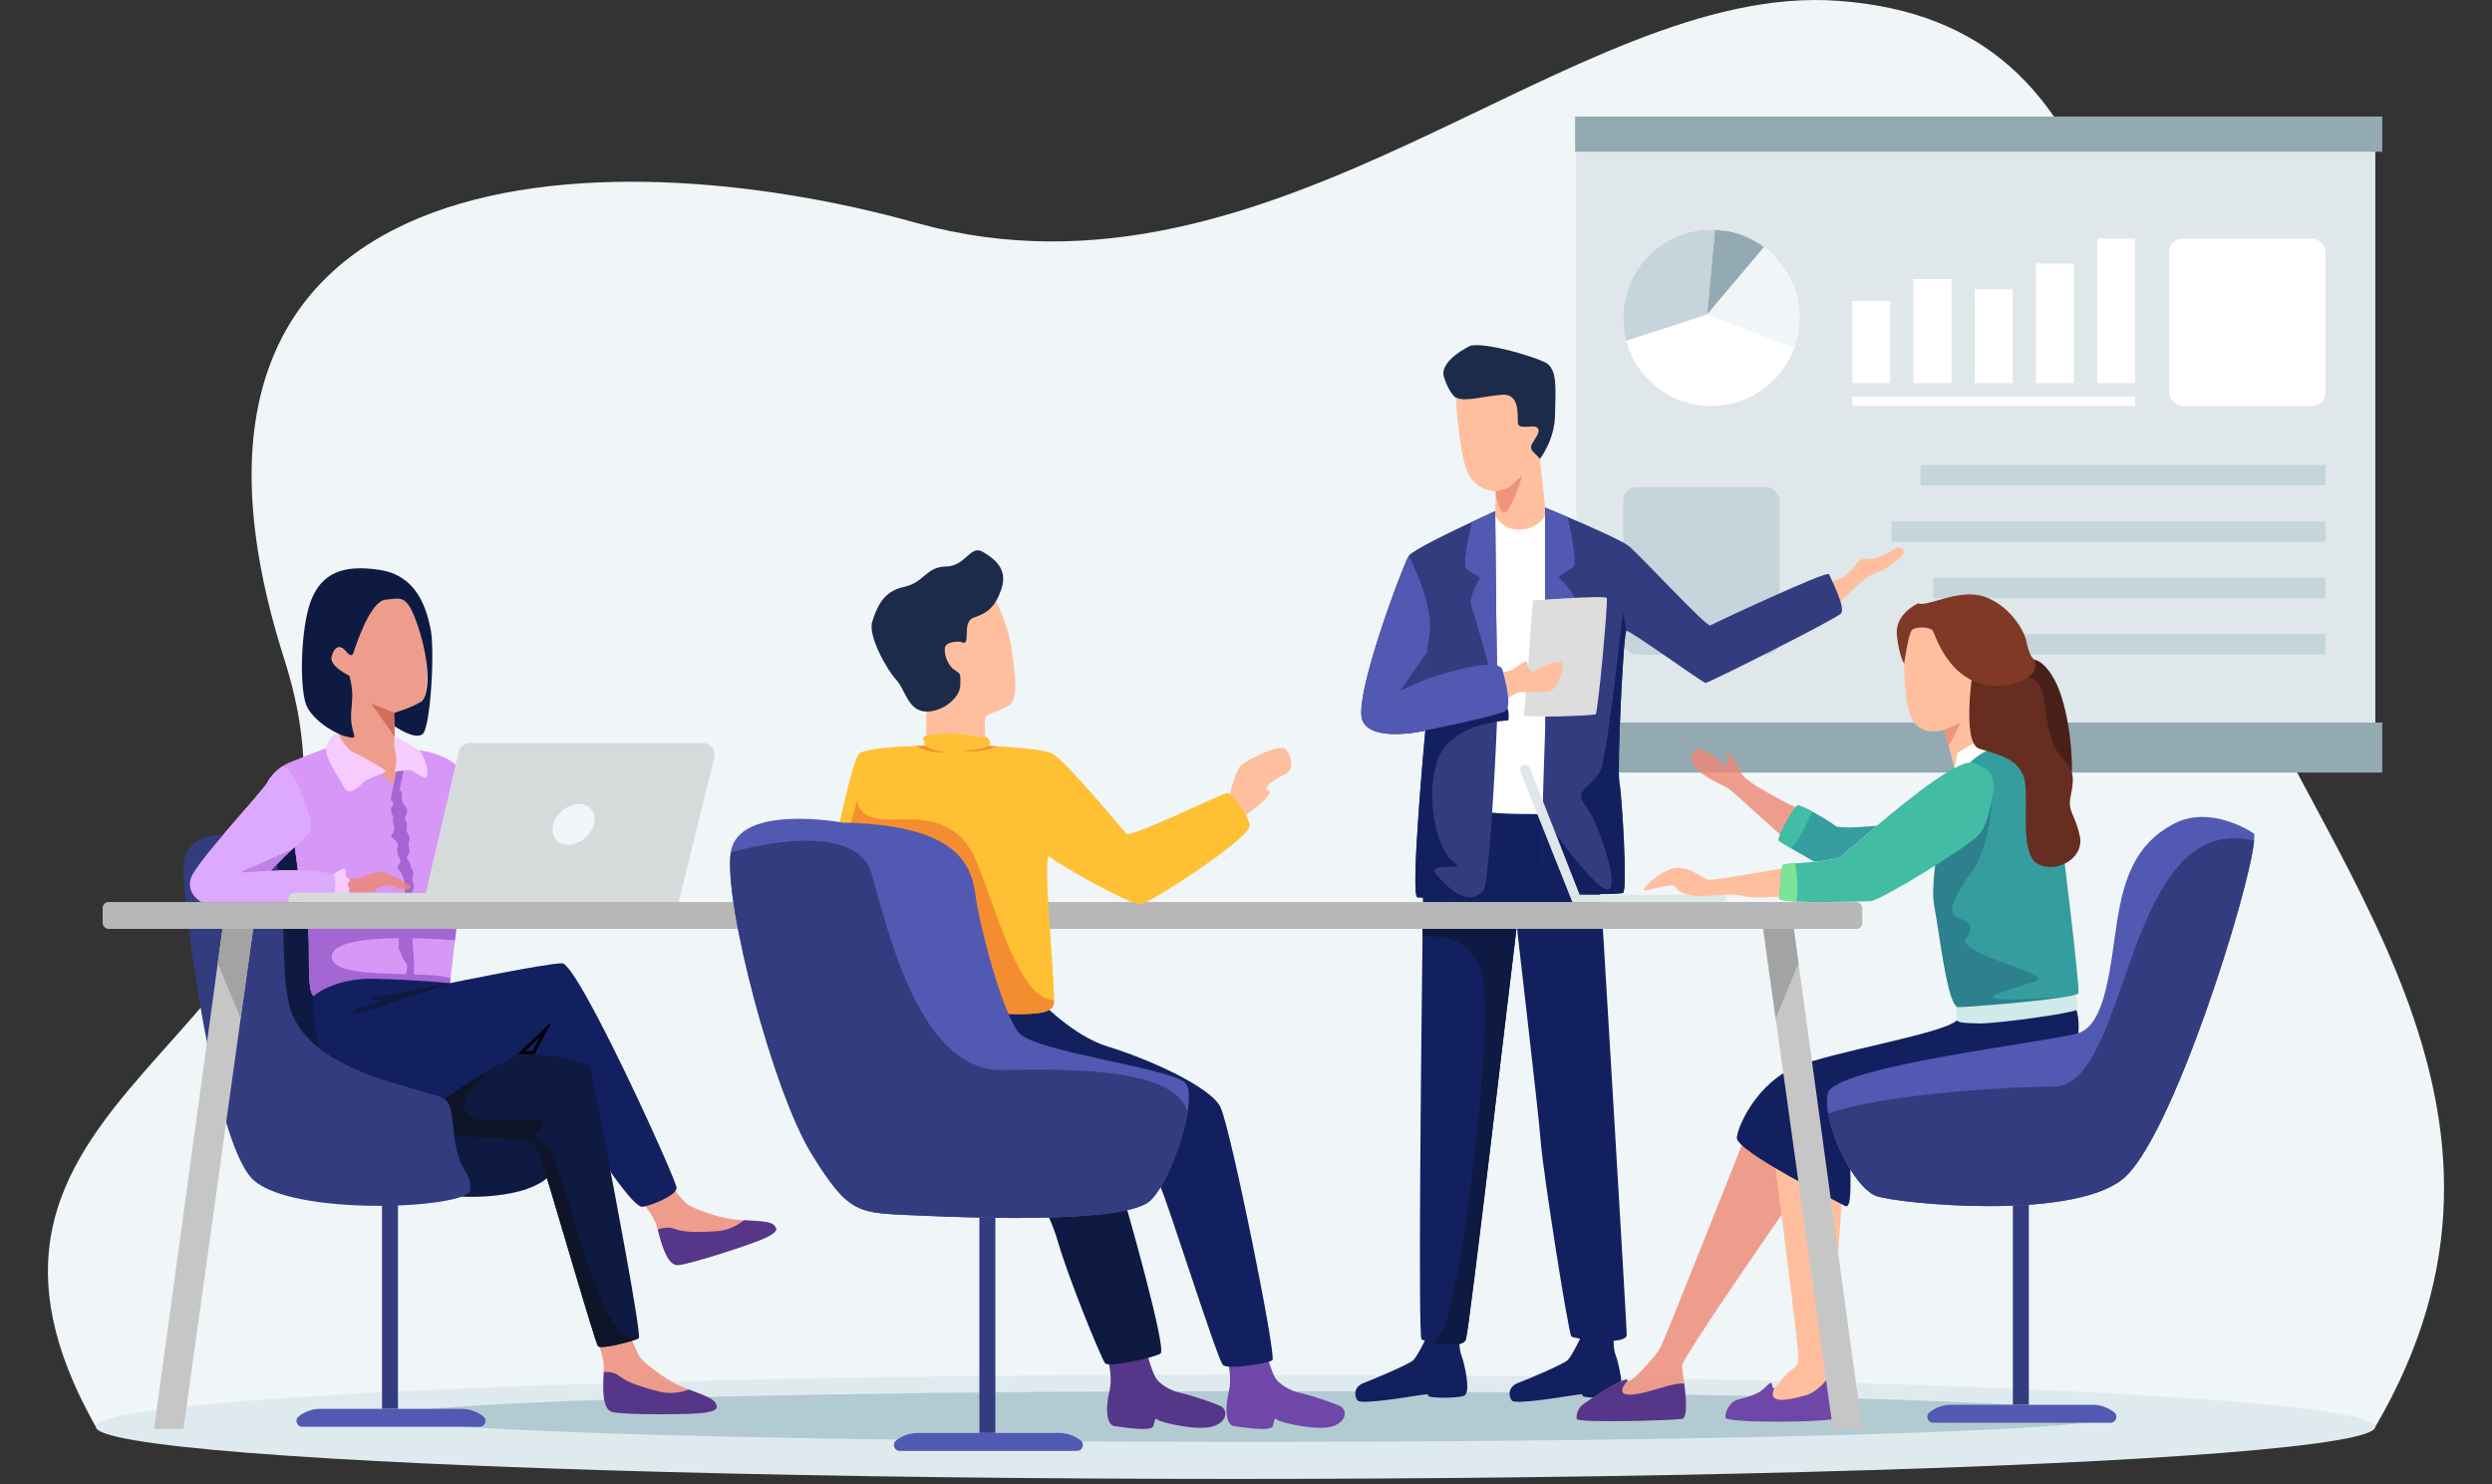 <svg xmlns="http://www.w3.org/2000/svg" viewBox="0 0 428 255"><rect x="0" y="0" width="428" height="255" fill="#333333" stroke="none"/><defs><style>.cls-3{fill:#333c7f}.cls-4{fill:#563689}.cls-7{fill:#a366d3}.cls-9{fill:#fff}.cls-11{fill:#359d9e}.cls-12{fill:#dfe7ea}.cls-14{fill:#42bca4}.cls-16{fill:#0f1a42}.cls-17{fill:#c6d4db}.cls-18{fill:#ed8772;opacity:.8;isolation:isolate}.cls-21{fill:#5259b2}.cls-25{fill:#d697f7}.cls-26{fill:#f6ccff}.cls-27{fill:#132060}.cls-28{fill:#1c2b49}.cls-29{fill:#f0f5f7}.cls-30{fill:#a3a3a3}.cls-31{fill:#c6c6c6}.cls-32{fill:#93aab2}.cls-33{fill:#f48d2f}.cls-34{fill:#ffbf9f}.cls-38{fill:#6f47a8}</style></defs><g id="_レイヤー_1" data-name="レイヤー_1"><g id="_レイヤー_1-2" data-name="_レイヤー_1"><path d="M407.96 245.09c32.08-54.78-9.64-96.85-25.9-138.25C362.77 57.71 367.71 3.94 315.69.14c-45.78-3.35-96.46 55.44-158.35 38.14-54.54-15.24-136.35-12.22-108.5 75 21.17 66.33-67.21 70.22-32.38 131.81z" class="cls-29"/><ellipse cx="212.21" cy="245.09" rx="195.75" ry="8.96" style="fill:#dfeaef"/><ellipse cx="214.96" cy="243.33" rx="147.81" ry="4.36" style="fill:#b2cbd3"/><path d="M270.72 25.44h137.24v98.69H270.72z" class="cls-12"/><path d="M270.52 20.02h138.63v6.05H270.52zM270.52 124.12h138.63v8.59H270.52z" class="cls-32"/><path d="M318.13 51.69h6.52v14.12h-6.52zM328.64 47.92h6.52v17.89h-6.52zM339.16 49.7h6.52v16.11h-6.52zM349.68 45.25h6.52v20.56h-6.52zM360.19 40.97h6.52v24.84h-6.52zM318.13 68.14h48.58v1.58h-48.58z" class="cls-9"/><rect width="26.87" height="28.76" x="372.54" y="40.97" class="cls-9" rx="2.32" ry="2.32"/><rect width="26.87" height="28.76" x="278.78" y="83.68" class="cls-17" rx="2.32" ry="2.32"/><path d="M329.85 79.87h69.56v3.5h-69.56zM324.84 89.56h74.58v3.5h-74.58zM332.03 99.25h67.38v3.5h-67.38zM345.77 108.93h53.64v3.5h-53.64z" class="cls-17"/><path d="M309.06 54.59c0 1.81-.32 3.55-.9 5.16-2.12 5.83-7.7 9.98-14.24 9.98-7 0-12.9-4.75-14.62-11.21a14.6 14.6 0 0 1-.52-3.93c0-8.36 6.78-15.14 15.14-15.14.2 0 .4 0 .6.02h.04c.76.03 1.5.12 2.22.25h.04c2.29.45 4.38 1.41 6.17 2.75 3.69 2.76 6.08 7.16 6.08 12.13h-.01Z" class="cls-9"/><path d="m294.55 39.46-1.33 14.56-13.91 4.5a14.6 14.6 0 0 1-.52-3.93c0-8.36 6.78-15.14 15.14-15.14.2 0 .4 0 .6.02h.04-.02Z" class="cls-17"/><path d="m302.99 42.46-9.77 11.56 1.33-14.56 2.22.25h.04c2.29.45 4.38 1.41 6.17 2.75Z" class="cls-32"/><path d="M309.06 54.59c0 1.81-.32 3.55-.9 5.16l-14.95-5.73 9.77-11.56c3.69 2.76 6.08 7.16 6.08 12.13" class="cls-29"/><path d="M252.57 59.37s-5.5 2.56-4.56 5.44 2.04 3.5 2.04 3.5 8.75 3.44 9.01 6.44 5.39 4.12 5.39 4.12 2.56-3.25 2.62-7.5.56-8-1.69-9.12-10.12-3.44-12.81-2.88" class="cls-28"/><path d="M250.04 68.31s.52 9.25 1.96 12.69 4.88 3.38 4.88 3.38l-.08 3.44s-2.36 1.88 1.77 4.06 4.55 3.94 6.34 1.62.47-6.31.47-6.31-.81-7.62-.94-8.31-1.94-1.38-1.37-2.5c.56-1.12 1.62-2.19 1-2.88s-3.25.44-3.37-.81.44-5.12-2.75-4.88c-3.19.25-6.23 1.25-7.9.5z" class="cls-34"/><path d="M256.88 84.37s1.81-.19 2.62-.94 1.99-1.81 1.99-1.81-2.45 8.01-3.55 6.19-1.07-3.44-1.07-3.44z" class="cls-18"/><path d="M250.63 230.02s-.04 1.79.38 2.83 1.75 6.46.42 6.92-6 .42-6.12 0 .08-.25-.71-.21-10.83 1.88-11.46 1c-.62-.88-.62-2.38 1.17-3.04 1.79-.67 7.54-3.12 8.37-3.83s2.67-4.71 2.67-4.71l5.29 1.04ZM277.13 230.02s-.04 1.79.38 2.83 1.75 6.46.42 6.92-6 .42-6.12 0 .08-.25-.71-.21-10.83 1.88-11.46 1c-.62-.88-.62-2.38 1.17-3.04 1.79-.67 7.54-3.12 8.37-3.83s2.67-4.71 2.67-4.71l5.29 1.04z" class="cls-27"/><path d="M279.38 229.31c0 1.88-9 .75-9.5.25s-4.87-28.25-5.25-33.37c-.38-5.13-4.12-36.63-4.12-37.26 0 0-.03.22-.09.63v.26c-.95 7.6-8.06 68.5-8.65 70.24-.42 1.27-3.43 1.05-5.56.61-1.01-.2-1.82-.45-2.06-.61-.61-.41-.06-50.65.17-69.17v-1.33c.04-3.39.07-5.42.07-5.42l6.25-17.99 21.67 2.2 2.71 16.6s4.37 72.48 4.37 74.36z" class="cls-27"/><path d="M256.8 88.56s1.11 2.5 4.26 2.42 4.31-2.42 4.31-2.42 2.04 23.67 2.98 30.08c.94 6.42-2.5 21.19-2.5 21.19s-9.73.14-10.9-.52c-1.17-.67-.15-49.67 1.84-50.75Z" class="cls-9"/><path d="M313.82 99.87s2.12.12 3.81-1.62c1.69-1.75 1.75-2.5 3.19-2.25s3.87-1.25 4.69-1.75c.81-.5 1.65.12 1.39.88-.26.75-3.2 2.75-3.95 3s-1.56.62-2.31 1.06-4.81 4.38-4.81 4.38l-2-3.69h-.01Z" class="cls-34"/><path d="M316.19 105.37c-.87 1-22.75 11.94-23.25 11.94s-13.12-9.19-13.62-8.94-1.63 24.02-1.19 26.07c.44 2.06 1.42 18.62.62 18.93-.81.32-12.31.66-13.37-1.76-.48-1.1-.53-6.33-.43-11.83.11-6.61.43-13.63.43-14.35V87.19s12.5 5.12 14.37 6.62c1.88 1.5 13.38 14 14 13.62.63-.37 20.13-9.5 20.38-8.81s2.94 5.75 2.06 6.75" class="cls-3"/><path d="M278.13 134.44c.44 2.06 1.42 18.62.62 18.93-.81.32-12.31.66-13.37-1.76-.48-1.1-.53-6.33-.43-11.83 1.94 3.09 5.37 8.11 9.18 11.8 5.9 5.71.5-10.44-1.83-13.23-2.34-2.78 1.5-3.21 2.66-6.2 1.17-3 3.79-27.07 3.79-27.07l.57 3.29c-.5.25-1.63 24.02-1.19 26.07" class="cls-27"/><path d="M269.23 88.8c.16.31 1.77 8.01 1.02 8.57s-2.69 1.62-2.5 1.81 3.12 3.07 2.96 4.68c-.17 1.61-5.33 19.61-5.33 19.61V87.18z" class="cls-21"/><path d="M257.22 119.76v.16c0 .61-.02 1.55-.06 2.72 0 .41-.03.85-.05 1.31-.33 8.67-1.37 26.27-2.15 28.61-.28.86-1.24 1.36-2.49 1.63-3.12.67-8.05-.05-9.01-.05-1.33 0 1.34-28.66 1.34-28.66s-1.7.41-3.77.56c-2.67.2-5.95-.04-6.98-2.15-1.84-3.75 7-27 7.91-28.41.6-.92 6.68-3.88 10.87-5.84l.43-.2.84-.39c.53-.25 1.01-.47 1.41-.65l.19-.09.35-.16.75-.34s.15 17.52.3 26.49c.03 2.59.07 4.47.11 5.01v.45Z" class="cls-3"/><path d="M259.06 123.75s-.78.03-1.95.2c-2.95.45-8.4 1.88-10.1 6.36-2.38 6.25-.26 15.81 2.62 17.72 2.88 1.9-5.25-.36-2.75 2.4 1.76 1.94 3.33 3.53 5.59 3.76-3.12.67-8.05-.05-9.01-.05-1.33 0 1.34-28.66 1.34-28.66s-1.7.41-3.77.56c1.32-5.06 3.02-8.51 5.4-8.19 3.97.54 8.36.53 10.79 1.91 1.38.77 2.13 1.99 1.84 3.99" class="cls-27"/><path d="M257.22 119.92c-.15-.53-4.1-15.05-4.59-16.03s1.58-4.66 1.58-4.66-1.41-.75-2.33-1.5.95-8.09.95-8.09l.43-.2.84-.39 1.41-.65.19-.09.35-.16.75-.34s.15 17.52.3 26.49c.03 2.59.07 4.47.11 5.01v.61Z" class="cls-21"/><path d="M263.26 103.14s12.45-.92 12.7-.42-1.5 19.83-1.92 20-12.58.75-12.33 0 1.55-19.58 1.55-19.58" style="fill:#ddd"/><path d="M258.17 115.5s1.59-.31 2.09-.77 2.08-1.54 2.04-.92.71 1.71.87 1.69c.17-.02 4.58-2.73 5.08-1.56s-.92 4.38-1.88 4.71-4.12.29-4.96.21c-.83-.08-2.37 1.08-2.37 1.08l-.89-4.44z" class="cls-34"/><path d="M258.63 122.06c-.16.14-.7.34-1.47.58-3.6 1.08-12.36 2.84-12.36 2.84s-8.92 2.16-10.75-1.59c-1.84-3.75 7-27 7.91-28.41 0 0 4.35 8.25 3.55 13.5s-.96 7.83-.96 7.83 9.44-3.33 12.55-2.51c.5.14.84.38.95.76.75 2.75 1.5 6.17.58 7" class="cls-21"/><path d="m244.55 116.81-4.09 1.83 4.6-6.55z" class="cls-3"/><path d="M260.42 159.56v.26c-.95 7.6-8.06 68.5-8.65 70.24-.42 1.27-3.43 1.05-5.56.61.27-.37.59-.71.94-1.03 3.33-3 10-54.66 7.17-63.16-1.69-5.05-6.43-5.81-10-5.59v-1.33h16.11z" class="cls-16"/><path d="M60 116.06s-2.44-.88-2.94-2.75 1.31-2.56 2.25-1.56 1.42.88 1.8-.94 2.2-7.19 5.11-8.25c2.9-1.06 4.47.44 5.72 4.25s1.87 11.25.81 13.12c-1.06 1.88-5.04 2.5-5.04 2.5l.07 4.12s2.59 5.81 1.34 8.69.15 8.81-3.99 3.5c-4.13-5.31-6.95-12.44-6.95-12.44l1.81-10.25H60Z" class="cls-18"/><path d="M79.32 205.55s13.54.84 16.3-5.32-2.63-14.46-10.66-16.88-26.09-19.84-27.34-28.9c-1.25-9.07.26-9.61-6.37-11.56s-8.06.04-8 3.05-1.26 27.26 6.87 37.38 29.2 22.23 29.2 22.23" class="cls-16"/><path d="M80.13 144.81s-.37 3.08-.85 7.04c-.12.99-.24 2.03-.37 3.1-.26 2.2-.53 4.5-.77 6.57-.34 2.85-.62 5.29-.76 6.52-.05.5-.08.8-.08.85 0 .5-4.25.25-6.74.17s-14.43 2-16.35 2.17c-1.91.16-.66-9.75-1.5-12.75-.22-.79-.47-2.08-.72-3.53-.29-1.75-.59-3.74-.82-5.45-.32-2.26-.54-4-.54-4l.98-.02z" class="cls-25"/><path d="M70.69 159.56s.38 4.88.41 5.38-.03.62 0 2 0 2.14 0 2.14l-1.98.05s1.18-2.86.65-3.66c-.52-.79-.64-.88-.96-1.9s-.32.73-.32-1.02v-3h2.2Z" class="cls-7"/><path d="M79.28 151.85c-.12.99-.24 2.03-.37 3.1-.26 2.2-.53 4.5-.77 6.57-5.61-.43-21.18-1.24-21.16 2.83.03 4.24 16.52 2.21 20.4 3.69-.05.5-.08.8-.08.85 0 .5-4.25.25-6.74.17s-14.43 2-16.35 2.17c-1.91.16-.66-9.75-1.5-12.75-.22-.79-.47-2.08-.72-3.53-.29-1.75-.59-3.74-.82-5.45-.32-2.26-.54-4-.54-4l.98-.02c2.55 4.07 8.73 8.02 14.62 7.97 6.2-.05 10.37-4.07 13.05-1.6" class="cls-7"/><path d="M120.97 242.68c-2.12.33-13.61.39-15.81-.13-1.88-.45-1.57-4.72-1.46-6.89.01-.36.02-.66.02-.89-.03-1.54-.92-3.93-.92-3.93l5.35-1.82s1.03 3.08 1.75 4.1 4.24 3.68 6.48 4.75c.58.28 1.25.55 1.94.81 1.96.76 4.06 1.46 4.52 2.23.62 1.03.23 1.43-1.88 1.76Z" class="cls-18"/><path d="M120.97 242.68c-2.12.33-13.61.39-15.81-.13-1.88-.45-1.57-4.72-1.46-6.89.92-.02 2 .13 2.7.72 1.46 1.21 4.15 1.97 6.89 2.67 2.13.54 4.04-.02 5.03-.36 1.96.76 4.06 1.46 4.52 2.23.62 1.03.23 1.43-1.88 1.76z" class="cls-4"/><path d="M131.55 212.6c-1.92.96-12.84 4.54-15.09 4.71-1.93.15-2.94-4.01-3.5-6.11-.1-.35-.18-.64-.25-.85-.5-1.46-2.08-3.46-2.08-3.46l4.54-3.37s1.92 2.62 2.92 3.37 5.16 2.21 7.62 2.54c.64.09 1.36.14 2.1.18 2.1.12 4.31.15 4.99.74.91.79.66 1.29-1.25 2.25" class="cls-18"/><path d="M131.55 212.6c-1.92.96-12.84 4.54-15.09 4.71-1.93.15-2.94-4.01-3.5-6.11.87-.3 1.94-.49 2.79-.14 1.76.71 4.55.61 7.38.43 2.19-.14 3.84-1.25 4.68-1.88 2.1.12 4.31.15 4.99.74.91.79.66 1.29-1.25 2.25" class="cls-4"/><path d="M109.71 229.89c-.58.34-6.41 2-7 1.34-.58-.67-9.41-31.67-10.08-32.84-.67-1.16-.17-1.83-2-2.33s-17-.83-20.33-2.25c-3.34-1.42-10.58-7.42-10.58-7.42s9.15-3.22 17.21-5.47c4.44-1.23 8.55-2.17 10.62-2.11 5.83.17 10.25-1.5 13.5 3.08 3.25 4.59 3.83 19.42 3.83 19.42s5.42 28.25 4.83 28.58" class="cls-16"/><path d="M109.71 229.89c-.58.34-6.41 2-7 1.34-.58-.67-9.41-31.67-10.08-32.84-.67-1.16-.17-1.83-2-2.33s-17-.83-20.33-2.25c-3.34-1.42-10.58-7.42-10.58-7.42s9.15-3.22 17.21-5.47c5.21.04 9.1.81 8.66 2.06 0 0-8.46 5.91-5.13 8.41 3.34 2.5 13.75-.25 12.84 1.75-.92 2-2.5 1.67.45 3.42 2.96 1.75 8.96 35.92 15.96 33.33" style="fill:#0e1528"/><path d="M53.71 171.23s-.25 7.08 2.67 11.91 15.08 9.42 19.33 6.08 13.83-8.43 13.83-8.43 11.17.93 11.75 2.43 3.58 18.08 3.58 18.08 4.17 6.08 5.42 6 5.92-1.92 5.92-3.25-16.92-38.58-19.67-38.58-19.25 3.41-19.25 3.41-5.84-.58-13-.75c-7.17-.17-10.58 3.09-10.58 3.09Z" class="cls-27"/><path d="m63.46 173.56 13.84-4.67s-14.84 2.59-13.84 2.75c1 .17 3.42.25-.67 1.17-4.08.92-2.5 1.82.67.75" class="cls-16"/><path d="m89.54 180.8 4.21-3.98-2.1 3.98z" style="stroke:#000;stroke-miterlimit:10;stroke-width:.5px;fill:none"/><path d="M63.75 120.87c.38.12 3.96 1.56 3.96 1.56l.07 4.12-4.03-5.69Z" style="opacity:.8;isolation:isolate;fill:#c96353"/><path d="M67.78 124.75s3.53 2.49 4.84 1.31 2.12-14.43 1.31-18.18-2.48-9.06-8.8-10-9.88.62-11.7 5.25-2.12 15.74-.62 18.43 5.23 4.69 6.84 5.01c1.6.31 1.29.31.85-1.56s-.06-3.38 0-5.25-.5-3.69-.5-3.69-3.48-1.6-3.02-3.36 1.52-1.89 2.33-.95 1.19 1.13 1.5.1 2.82-8.66 5.41-8.85 3.65-1.19 5.59 4.62 2.19 11.94.37 13-4.47 1.81-4.47 1.81z" class="cls-16"/><path d="M79.13 132.37c-1.5-2.44-6.12-3.5-7.17-3.44-1.04.06-1.33.5-1.89 1.63s-1.91 1.56-1.91 1.56-.56 2.6-.56 2.69c-.1 0-2.75-2.44-2.75-2.44l-8.81-3.87s-6.35 2.43-7.03 2.81c-.12.07-.27.16-.44.27-.78.52-1.96 1.51-2.63 2.79-.81 1.56-12.43 13.88-13.19 16.56-.74 2.69 1.82 4.02 1.82 4.02h52.12s-6.06-20.14-7.56-22.58m-32.62 17.19s1-1.44 4.12-4.06c0 0 .22 1.74.54 4-2.45-.04-4.66.06-4.66.06" class="cls-25"/><path d="M65.61 205.02h2.74v36.99h-2.74z" class="cls-3"/><path d="M82.37 245.09c.93 0 1.38-1.19.65-1.77a6 6 0 0 0-3.74-1.31H55.03c-1.42 0-2.72.49-3.74 1.31-.73.58-.29 1.77.65 1.77h30.44z" class="cls-21"/><path d="M42.75 143.81s-11.38-2.69-11.25 5.4 5.38 46.6 11.75 53.22 37.12 5.25 37.5 2-1.9-2.52-2.75-9.4-.25-5.98-6.13-7.73-18.51-4.78-21.75-13.26c-3.25-8.49 1.5-29.86-7.37-30.24Z" class="cls-3"/><path d="M58.19 126.31s1.25 2.25 2.19 2.72 5.94 3.12 5.84 3.47c-.09.34-3.06 1.22-3.59 1.69s-2.62 2.78-3.5 1.12-3.38-5.16-3.09-6.81c.28-1.66 1.65-3.02 2.16-2.19ZM67.78 126.56c.12.09 3.78 1.75 4.5 2.69s1.75 4.44.69 4.31-1.91-1.28-2.72-1.28-2.66.53-2.47.09.47-1.78.12-3.09c-.34-1.31-.12-2.72-.12-2.72" class="cls-26"/><path d="M69.34 132.38s-.84 3.36-.63 3.52.39-.38.3 1.04 1.08 1.54.91 2.42-.58 1.21-.17 1.75-.18 1.38.18 1.88.53.96.32 1.54-.03 1.04.09 1.54-.59 1.12-.47 1.33.68.88.69 1.38.26.38.39 1.08-.42 1.17 0 1.75-.25 1.77-.25 1.77h-1.21s.13-1.77-.04-2.19-.25-.46-.46-1.08-.83-.75-.71-1.17.67-.75.42-1.42-.45-.54-.43-1-.1-.38 0-.96.18-.58-.36-1.17c-.54-.58-.96-.47-.54-1.13s.38-.91.34-1.33c-.05-.42-.38-.62-.21-1.25s-.17-.46-.29-1.21-.04-.71.29-1.21-.4-.58-.35-1.08.44-2.38.44-2.38l.47-2.27 1.27-.16h.01Z" class="cls-7"/><path d="M59.65 150.75s1.48.31 2.29 0 3.09-1.31 4.5-.75 4.41 2.12 4.09 2.5-1.47.53-2.5 0-1.99-.47-2.93-.03-.07.67-1.79.87-4.73.1-4.72.04c0-.06 1.06-2.63 1.06-2.63" class="cls-18"/><path d="M57.1 150.31s2.12-1.6 2.24-.94-.19 1.06.16 1.28c.34.22.78.41.47.81-.31.41-.31.66-.09.94s.12 1.06-.09 1.25c-.22.19.29 1.3.29 1.3h-2.97v-4.64z" class="cls-26"/><path d="M57.17 154.95h-22.6s-2.56-1.33-1.82-4.02c.76-2.68 12.38-15 13.19-16.56.67-1.28 1.85-2.27 2.63-2.79.98.53 2.01 1.7 2.94 3.98 2.93 7.19 2.24 7.31-.88 9.94-3.12 2.62-4.12 4.06-4.12 4.06s2.21-.1 4.66-.06c2.89.06 6.1.34 6.34 1.25.31 1.22-.09 3.21-.34 4.2" style="fill:#dda9ff"/><path d="m46.51 149.56-5.32.31 8.93-3.94z" style="fill:#bf80e8"/><path d="M120.74 127.64H80.72a2 2 0 0 0-1.95 1.55l-5.64 24.2s-21.25-.17-22.58 0-.92 1.56-.92 1.56h66.92l6.14-24.83a2 2 0 0 0-1.94-2.48z" style="fill:#d7dadb"/><rect width="302.21" height="4.61" x="17.63" y="154.95" rx="1" ry="1" style="fill:#b7b7b7"/><path d="m261.13 132.57 8.92 22.38h26.17s.49-1.26 0-1.26H271.3l-8.54-21.76c-.2-.5-.8-.71-1.26-.43-.37.22-.53.68-.37 1.08Z" class="cls-12"/><path d="M306.36 208.14s-17.56 25.25-17.48 26.5c.03.43.22 1.64.39 3.03.32 2.61.59 5.9-.39 6.06-1.5.25-18 .75-18.08 0-.09-.75.25-1.84 1-2.42s7.58-5.17 7.75-4.17c.16 1 4.75-4.08 5.58-5.58s14.58-36.25 14.58-36.25 8.8-.25 6.65 12.83" class="cls-18"/><path d="M314.8 235.49c.45 3.04 1.3 7.44.66 8.07-.83.83-18.83.92-19.08 0s.74-2.75 1.91-3.08c1.17-.34 3.01-.75 4.09-1.5s1.83-2.09 2-1c.07.43.18.56.38.46.29-.18.78-.88 1.59-1.88 1.35-1.67 2.44-1.33 2.52-3.25s-4.08-33.75-4.08-33.75l11.58 6.33s-1.83 25.09-1.83 27.25c0 .53.1 1.37.25 2.35Z" class="cls-34"/><path d="M315.46 243.56c-.83.83-18.83.92-19.08 0s.74-2.75 1.91-3.08c1.17-.34 3.01-.75 4.09-1.5s1.83-2.09 2-1c.07.43.18.56.38.46-1.34 2.81 2.17 2.12 5.24 1.29 2.32-.63 4.07-3.06 4.8-4.24.45 3.04 1.3 7.44.66 8.07" class="cls-38"/><path d="M345.71 204.33h2.74v36.99h-2.74z" class="cls-3"/><path d="M362.47 244.39c.93 0 1.38-1.19.65-1.77a6 6 0 0 0-3.74-1.31h-24.25c-1.42 0-2.72.49-3.74 1.31-.73.58-.29 1.77.65 1.77h30.44z" class="cls-21"/><path d="M356.63 173.48s2.17 6.17-3.83 13.17-35 12.17-35 14.33.25 6.83-.92 6.17c-1.17-.67-18.83-9.42-18.58-11.75s3.67-9.42 10-12.08c6.33-2.67 25.59-5.75 27.83-8.08s20.5-1.75 20.5-1.75Z" class="cls-27"/><path d="M356.35 170.77s.9 2.12.27 2.7-13.75 2.38-16.58 2.33c-2.83-.04-3.92-.17-3.92-.58s-.25-2.5-.25-2.5 20.24-2.61 20.48-1.95" style="fill:#d0eae9"/><path d="M327.04 113.98s-.1 7.65 1.65 10.08 5.25 1.31 5.25 1.31l1.75 6.57s5.01-.67 5.82-4.34 1.37-3.35.68-7.67c-.69-4.31-2.19-14.44-7.81-14.81s-8.17 2.02-7.33 8.85h-.01Z" class="cls-34"/><path d="M348.04 113.56s2.08-1.67 4.75 3.08 3.39 14.51 2.94 17.32-9.69-17.65-7.69-20.4" style="fill:#492019"/><path d="M308.38 138.68s-8.76-4.24-9.32-5.87c-.56-1.62-2.44-4.19-2.56-3.38s.81 2.12 0 1.94c-.81-.19-5.25-4.56-5.94-1.69s5 4.94 6.25 5.75 9.25 8.44 9.37 8.19 2.19-4.95 2.19-4.95h.01Z" class="cls-18"/><path d="m335.69 131.94.52-2.63 3.5-2.08 4.01.83s-3.46 3.4-4.76 3.88c-1.3.47-3.27 0-3.27 0" class="cls-9"/><path d="M356.96 170.64c-.08.2-1.23.45-2.96.71-1.15.17-1.16.17-.02 0-5.38.8-16.3 1.69-17.68 1.63-1.84-.09-3.25-13.17-4.09-17.34-.65-3.27.64-10.74 1.23-13.81q.03-.165.06-.3c.13-.66.21-1.05.21-1.05l4.66-9.51s4.51-4.74 10.34-2.49c5.84 2.25 5.34 15.25 5.34 15.25s3.25 26.08 2.91 26.91M322.35 141.84c-3.23 2.73-5.76 4.98-6.22 5.3-.6.42-2.52.69-4.5.89 0 0-2.24-1.27-4.01-2.31-1.02-.61-1.88-1.13-2.07-1.29-.52-.43 2.58-5.81 3.15-6.06.25-.11 1.35.39 2.58 1.05 1.65.89 3.52 2.05 3.91 2.42.69.66 7.16 0 7.16 0" class="cls-11"/><path d="M311.28 139.42c-.94 2.12-2.43 5.18-3.66 6.3-1.02-.61-1.88-1.13-2.07-1.29-.52-.43 2.58-5.81 3.15-6.06.25-.11 1.35.39 2.58 1.05" class="cls-14"/><path d="M338.95 114.3s-2.17 13.31.99 14.31c3.17 1 6.42 1.61 7.59 4.69s-.87 13.08 2.31 15 8.15-.79 7.38-4.6-2.11-4.18-1.61-6.79.83-4.11-.92-6.11-2.25-2.83-3-6.5-.33-6.5-2.58-7.67-10.17-2.33-10.17-2.33z" style="fill:#662d20"/><path d="M329.46 103.64s-4.08 1.75-3.67 5.5c.42 3.75 1.25 4.83 1.25 4.83s.75-5.17 1.33-5.75 3.22-.67 3.65.25 2.1 6.08 6.51 8.33c4.42 2.25 9.17.33 10.33-.92 1.17-1.25.67-2.42.33-2.75-.33-.33-.75-1-1.17-3s-3-6.25-7.33-7.67-9.83 1.92-11.25 1.17h.02Z" style="fill:#7f3926"/><path d="m333.94 125.37 2.81-1.25-2.06 4.08z" class="cls-18"/><path d="M387.14 144.41c-.77 8.57-14.22 51.66-22.68 58.23-9 7-38 4.17-42.11 2.84-3.29-1.07-7.42-8.74-8.37-14.16-.25-1.36-.28-2.57-.06-3.51 1.12-4.67 38.21-8.83 43.04-10.35 4.83-1.51 5.5-11.98 6.67-19.32 1.17-7.33 3.17-13.16 9.67-16.61s13.83 1.66 13.83 1.66c.06.25.06.66 0 1.22Z" class="cls-21"/><path d="M387.14 144.41c-.77 8.57-14.22 51.66-22.68 58.23-9 7-38 4.17-42.11 2.84-3.29-1.07-7.42-8.74-8.37-14.16 7.5-2.94 27.75-4.6 38.82-4.68 13.07-.08 11.93-47.55 34.34-42.23" class="cls-3"/><path d="M288.88 243.73c-1.5.25-18 .75-18.08 0-.09-.75.25-1.84 1-2.42s7.58-5.17 7.75-4.17c0 0-3.09 3.25 2 2.25 2.86-.56 5.84-1.89 7.72-1.72.32 2.61.59 5.9-.39 6.06" class="cls-4"/><path d="M353.98 171.35c-5.38.8-16.3 1.69-17.68 1.63-1.84-.09-3.25-13.17-4.09-17.34-.65-3.27.64-10.74 1.23-13.81 3.22-6.67 6.8-10.13 8.7-4.72 0 0-.26 8.32-3.51 12.7s-3.88 6.75-2.94 7.5 4.31 1 2 3.75 15.53 6.25 11.92 7.5c-3.6 1.25-11.08 2.99-5.1 3.12 2.85.06 6.55-.28 9.47-.33" style="isolation:isolate;fill:#215273;opacity:.37"/><path d="M306.44 149.12s-12 2.12-13 2-3.19-2.38-5.75-2-5.87 3.62-5.25 3.81 4.69-1.38 5.25-.62c.56.75 1.19 1.31 3.25 1.56s6.06-.56 8.19 0 8 .05 8 .05l-.68-4.8z" class="cls-34"/><path d="M342.46 134.81s-.58 6.42-2.58 8.58c-2 2.17-17.08 11.42-18.67 11.42-1.11 0-8.46.28-12.69.05-1.81-.09-3.04-.28-2.97-.63.25-1.17.16-5.59.83-5.75.19-.05.94-.11 1.96-.18.95-.07 2.13-.15 3.29-.27 1.98-.2 3.9-.47 4.5-.89.46-.32 2.99-2.57 6.22-5.3 5.99-5.06 14.43-11.75 16.7-10.78 3.5 1.5 3.08 2.42 3.41 3.75" class="cls-14"/><path d="M308.52 154.86c-1.81-.09-3.04-.28-2.97-.63.25-1.17.16-5.59.83-5.75.19-.05.94-.11 1.96-.18.28 1.89.56 4.63.18 6.56" style="fill:#7ce496"/><path d="M169.67 101.1c.27 0 3.17 4.58 4.04 10.17.87 5.58 1.08 8.83-.37 9.88-1.46 1.04-3.79 1.33-4.08 2.08s0 3.75 0 3.75l-10.17-.6v-4.77s-9.37-20.71 10.59-20.5Z" class="cls-34"/><path d="M189.95 232.48s1.33 3.42.58 6.58c-.75 3.17-.42 5.75.92 5.92 1.33.17 6.31 1 6.63 0 .33-1 .24-1.58.7-1.12s6.83 2 9.5 1.17 2.54-2.88 1.42-3.46-5.46-2-7.04-2.33-3.46-1.46-4.12-2.5c-.67-1.04-1.54-4.25-1.54-4.25h-7.05Z" class="cls-4"/><path d="M210.46 232.48s1.33 3.42.58 6.58c-.75 3.17-.42 5.75.92 5.92 1.33.17 6.31 1 6.63 0 .33-1 .24-1.58.7-1.12s6.83 2 9.5 1.17 2.54-2.88 1.42-3.46-5.46-2-7.04-2.33-3.46-1.46-4.12-2.5c-.67-1.04-1.54-4.25-1.54-4.25h-7.05Z" class="cls-38"/><path d="M193.61 207.87s6.83 23.88 5.71 24.63-8.87 2.38-9.5 1.69-6.25-14.44-8.12-20.88-3.62-6.19-1.81-7.19 10.9-5.56 13.73 1.75z" class="cls-16"/><path d="M178.25 171.56s5.88 6.38 12.12 8.25 17.5 6.75 19.25 10.38 9.67 42.88 8.92 43.46-7.58 1.67-8.5.83c-.92-.83-9.69-28.6-10.72-30.55s-4.94-14.12-11.07-16.62-11.12 1.25-14.5-4.38-5.5-9.88 4.5-11.38Z" class="cls-27"/><path d="M211.19 136.42s1.06-3.94 1.81-4.82 6.71-3.88 7.71-3 1.87 3.71-.21 4.54-3.75 2.5-2.71 2.62-1.08 2.29-2.21 3.04-2.17 1.84-2.17 1.84l-2.23-4.23h.01Z" class="cls-34"/><path d="M214.63 141.73c.42 2.08-17 13.33-18.67 13.58-1.66.25-14.16-6.75-15.66-8.17-1.4-1.31.81 20.07.72 24.68 0 .35-.03.6-.06.74-.5 2-5.16 1.83-15.33 1.25-9.1-.52-19.04-26.2-21.03-31.6-.24-.64-.36-.99-.36-.99s2.22-10.58 3.31-11.74c1.08-1.17 11-1.42 11.33-1.34 0 0-.08-.5-.33-1.21-.25-.7 1.87-.83 4.04-.95 2.16-.13 5.83.7 6.21.66.37-.04.33-.33.91.21.59.54.17 1.28.17 1.28s8.67.35 10.75 1.26c2.08.92 12.17 13.09 12.83 13.84.67.75 16.42-6.92 17.25-7 .84-.09 3.5 3.41 3.92 5.5" style="fill:#ffc033"/><path d="M181.02 171.82c0 .35-.03.6-.06.74-.5 2-5.16 1.83-15.33 1.25-9.1-.52-19.04-26.2-21.03-31.6.5-.46 1.02-.74 1.54-.86l1.11-3.92s-.24 2.56 3.63 3.22 12.87-2.09 16.75 7.16c3.58 8.53 7.26 23.75 13.39 24.01" class="cls-33"/><path d="M203.97 191c-.81 5.14-3.67 12.52-6.34 15.19-3.88 3.87-29 3.12-39.62 2.62-10.63-.5-12 .12-18.63-10.62-6.63-10.76-15.13-43.26-13.87-51.76 1.24-8.5 19.29-5.12 19.29-5.12 18.66.38 21.95 6.5 22.71 12.25.74 5.75 4.74 20.63 7.5 23.87 2.74 3.26 26.5 6.13 28.62 8.63.66.78.7 2.63.34 4.94" class="cls-21"/><path d="M169.88 128.13s-.71.35-1.92.56-2.46.25-2.46.25 2.05.61 5.75-.74l-1.38-.07zM158.88 128.14s1.42.78 2.5.93l1.08.15s-2.62.35-5.12-1.1h1.54z" class="cls-33"/><path d="M165.09 110.27c-.15-.07-2.75-.25-2.83 1.17s.75 3.04 1.71 3.67c.96.62 1.04.46.96 2.67s-3.37 4.75-6.21 4.42c-2.83-.33-3.29-3.83-4.79-5.42-1.5-1.58-4.92-7.54-4.12-10 .79-2.46 1.87-5.21 5.42-5.96 3.54-.75 3.79-3.46 7.21-3.5s4.21-3.79 6.33-2.54 4.38 3 3.21 6.42-2.67 4.17-4.79 4.92-.25 5.04-2.08 4.17z" class="cls-28"/><path d="M168.21 209.16h2.74v36.99h-2.74z" class="cls-3"/><path d="M184.97 249.23c.93 0 1.38-1.19.65-1.77a6 6 0 0 0-3.74-1.31h-24.25c-1.42 0-2.72.49-3.74 1.31-.73.58-.29 1.77.65 1.77h30.44Z" class="cls-21"/><path d="M203.97 191c-.81 5.14-3.67 12.52-6.34 15.19-3.88 3.87-29 3.12-39.62 2.62-10.63-.5-12 .12-18.63-10.62-6.63-10.76-15.13-43.26-13.87-51.76 0 0 21.22-6.41 24.17 3.65s8.26 34.06 22.6 33.73c13.32-.31 29.6-.04 31.69 7.19" class="cls-3"/><path d="m43.48 159.56-11.98 85.9h-5.04l11.75-85.9z" class="cls-31"/><path d="m37.4 165.48 3.93 9.46 2.15-15.38h-5.27z" class="cls-30"/><path d="m302.83 159.56 11.97 85.9h5.04l-11.75-85.9z" class="cls-31"/><path d="m308.9 165.48-3.93 9.46-2.14-15.38h5.26z" class="cls-30"/><path d="M102.02 141.62c-.52 1.93-2.5 3.5-4.44 3.5s-3.08-1.57-2.56-3.5 2.5-3.5 4.44-3.5 3.08 1.57 2.56 3.5" class="cls-29"/><path d="M0 0h428v255H0z" style="fill:none"/></g></g></svg>